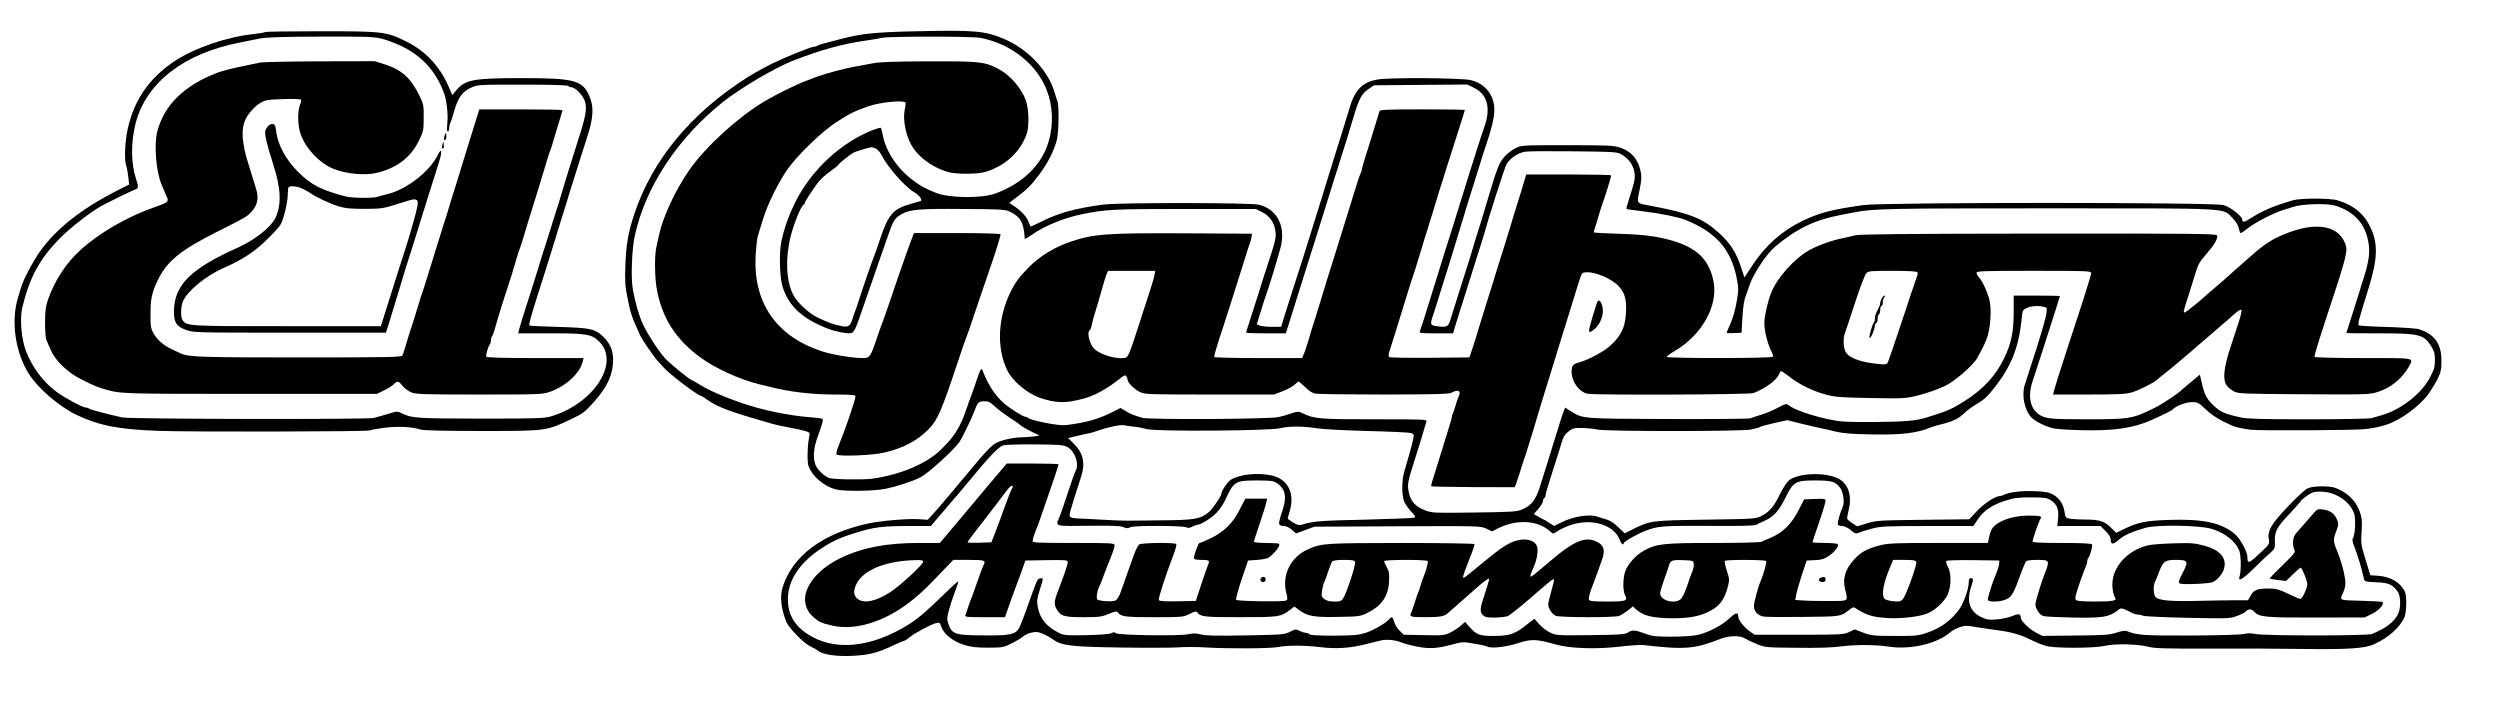 <?xml version="1.0" standalone="no"?>
<!DOCTYPE svg PUBLIC "-//W3C//DTD SVG 20010904//EN"
 "http://www.w3.org/TR/2001/REC-SVG-20010904/DTD/svg10.dtd">
<svg version="1.0" xmlns="http://www.w3.org/2000/svg"
 width="1920pt" height="544pt" viewBox="0 0 1920 544"
 preserveAspectRatio="xMidYMid meet">

<g transform="translate(0,544) scale(0.1,-0.1)"
fill="currentColor" stroke="none">
<path d="M7040 5200 c-321 -7 -424 -18 -580 -59 -19 -5 -64 -17 -100 -26 -36
-9 -73 -20 -82 -26 -10 -5 -23 -9 -30 -9 -21 0 -206 -74 -313 -126 -55 -26
-143 -75 -195 -108 -434 -275 -731 -635 -869 -1051 -47 -144 -62 -230 -68
-390 -5 -129 -2 -165 17 -258 23 -116 31 -138 96 -282 16 -36 111 -173 139
-201 6 -7 22 -25 36 -40 45 -54 269 -224 294 -224 3 0 26 -15 52 -34 79 -55
184 -93 498 -182 28 -8 88 -21 135 -29 47 -9 100 -20 118 -26 30 -10 33 -14
28 -38 -15 -63 -19 -201 -6 -233 31 -78 115 -150 206 -176 56 -16 281 -15 374
2 89 17 212 57 279 90 55 28 245 199 296 267 19 25 92 173 115 234 30 78 33
81 77 83 32 2 45 -4 83 -39 25 -23 77 -62 115 -87 39 -24 75 -50 80 -56 6 -7
41 -28 79 -47 l69 -34 -44 -7 c-24 -3 -72 -7 -105 -7 -34 -1 -93 -11 -130 -22
-83 -26 -88 -31 -314 -303 -91 -109 -187 -223 -215 -253 l-50 -55 -75 5 c-79
5 -288 -13 -380 -33 -350 -75 -583 -248 -659 -489 -23 -72 -13 -164 28 -266
20 -50 134 -166 186 -190 22 -10 47 -24 55 -31 37 -31 141 -47 265 -41 132 7
195 23 317 81 42 20 81 36 85 36 5 0 24 13 43 29 40 32 162 97 201 106 24 6
28 3 38 -28 19 -57 88 -112 173 -139 58 -18 96 -22 188 -22 110 0 118 2 180
33 36 18 74 41 85 51 29 25 88 42 121 34 33 -8 76 -30 119 -60 61 -43 146 -52
515 -57 190 -3 386 -2 437 1 50 4 142 4 205 0 180 -11 498 -9 558 2 75 15 204
15 329 0 122 -15 227 -8 344 21 45 11 100 25 121 30 43 11 115 4 161 -16 17
-7 68 -21 114 -30 97 -20 159 -16 277 16 69 19 86 20 139 10 33 -6 72 -13 87
-15 15 -3 32 -8 38 -11 27 -17 144 -5 236 25 108 34 141 33 294 -10 108 -31
313 -37 491 -16 75 9 156 15 180 12 323 -37 392 -31 599 50 60 23 147 24 181
1 14 -9 55 -29 90 -43 62 -26 71 -27 304 -29 164 -2 275 1 350 11 105 14 264
13 360 -2 167 -26 376 23 475 112 14 12 45 29 71 37 39 14 55 14 125 1 43 -7
117 -18 164 -24 107 -14 178 -34 260 -75 36 -18 88 -39 115 -46 67 -19 368
-18 450 1 77 18 251 14 329 -6 52 -14 124 -16 471 -15 226 1 547 0 715 -3 344
-5 479 4 548 34 113 50 204 131 240 213 6 16 12 64 12 106 -1 66 -4 81 -28
116 -36 52 -107 88 -187 93 l-61 4 -37 122 c-35 114 -36 126 -30 214 5 76 3
103 -13 149 -24 72 -78 133 -150 169 -48 24 -68 28 -138 29 -56 0 -92 -5 -116
-17 -19 -9 -88 -73 -154 -143 -126 -134 -154 -183 -141 -251 5 -29 0 -37 -47
-82 -108 -103 -118 -107 -118 -50 0 41 -56 143 -98 178 -106 87 -244 116 -511
107 -176 -6 -236 -19 -347 -74 l-52 -25 -40 40 c-49 49 -90 62 -197 62 -44 0
-96 3 -116 6 -34 6 -37 10 -42 45 -9 65 -38 112 -87 139 -38 21 -62 25 -149
28 -99 4 -193 -8 -233 -29 -10 -5 -23 -9 -30 -9 -33 1 -125 -60 -177 -117
l-57 -61 -354 -4 c-336 -4 -359 -5 -431 -27 l-76 -23 -36 23 c-20 13 -38 29
-40 34 -3 6 2 33 9 60 27 104 7 189 -57 237 -82 62 -313 62 -396 2 -19 -15
-46 -55 -72 -107 -48 -99 -80 -137 -141 -168 -44 -24 -50 -24 -430 -30 -423
-6 -428 -7 -568 -78 l-54 -27 -50 47 c-31 32 -64 52 -91 60 -23 6 -52 15 -65
20 -59 23 -183 5 -277 -41 l-60 -29 -37 24 c-21 14 -40 25 -42 25 -3 0 -21 9
-40 21 l-36 21 35 41 c19 22 35 49 35 58 0 10 4 21 10 24 6 3 10 14 10 23 0 9
22 85 49 167 27 83 58 182 70 222 17 59 28 77 58 100 33 25 44 28 107 26 39
-1 91 -6 116 -12 65 -15 1098 -15 1176 0 32 7 64 15 69 19 6 5 55 18 110 31
l101 22 109 -27 c61 -15 130 -31 155 -36 25 -4 74 -16 110 -25 46 -12 122 -18
255 -21 252 -5 364 8 480 56 11 5 49 16 84 24 78 19 129 44 172 88 19 18 63
50 99 71 52 31 80 58 138 134 121 156 177 302 198 512 6 67 8 71 39 85 34 17
92 20 134 9 21 -5 23 -10 17 -52 -6 -42 -47 -181 -127 -426 -16 -49 -34 -104
-39 -121 -25 -78 -3 -190 49 -248 27 -30 100 -67 167 -85 22 -6 122 -13 223
-15 245 -6 397 16 536 79 117 53 151 70 165 84 27 26 104 54 148 53 39 0 50
-6 102 -56 38 -37 88 -70 143 -97 86 -41 91 -42 198 -59 62 -9 817 -5 889 5
79 11 98 15 156 33 104 32 252 139 321 232 22 30 55 83 72 117 27 54 31 73 31
143 0 131 -51 202 -173 242 -18 6 -127 13 -244 17 -116 3 -215 9 -219 13 -4 5
0 34 10 65 9 32 21 72 26 88 5 17 23 75 40 130 71 228 75 347 13 473 -50 103
-125 164 -248 203 -54 18 -286 18 -345 1 -149 -44 -230 -78 -320 -135 -54 -35
-70 -38 -70 -12 0 24 -91 95 -143 110 -75 22 -2609 22 -2767 0 -247 -35 -335
-58 -470 -123 -154 -74 -281 -187 -382 -340 l-61 -93 -26 79 c-38 114 -80 180
-165 259 -127 116 -223 155 -536 214 -105 19 -101 13 -78 121 15 75 17 102 8
142 -20 95 -72 154 -159 183 -50 16 -93 18 -406 18 -348 0 -350 0 -398 -24
-26 -13 -65 -43 -85 -67 -38 -43 -54 -82 -123 -314 -36 -122 -70 -233 -79
-260 -5 -14 -23 -72 -40 -130 -17 -58 -35 -116 -40 -130 -5 -14 -34 -106 -65
-205 -31 -99 -62 -198 -69 -220 -14 -45 -30 -51 -103 -40 -50 7 -52 13 -24 94
11 31 35 108 54 171 20 63 57 183 83 265 25 83 52 171 60 197 7 25 37 124 67
220 30 95 69 220 87 278 17 58 45 144 61 191 45 134 61 218 54 274 -12 102
-80 176 -181 200 -74 17 -629 21 -717 4 -117 -21 -174 -81 -216 -229 -5 -19
-25 -84 -44 -145 -19 -60 -51 -164 -72 -230 -50 -165 -178 -573 -236 -760 -18
-55 -51 -158 -74 -230 -23 -71 -54 -169 -69 -217 l-27 -88 -69 0 c-38 0 -80 4
-93 9 l-25 10 30 98 c16 54 34 107 38 118 16 38 99 310 116 379 39 160 -28
289 -168 324 -62 16 -1079 17 -1193 1 -218 -29 -346 -64 -484 -134 -39 -19
-73 -35 -75 -35 -2 0 -9 15 -15 33 -13 38 -58 88 -111 123 l-39 26 47 36 c92
69 122 99 184 183 66 88 111 177 134 263 15 57 19 263 5 298 -5 13 -15 43 -22
68 -49 169 -205 334 -390 412 -145 61 -226 68 -669 58z m492 -51 c233 -46 428
-201 506 -399 48 -121 54 -267 16 -395 -52 -181 -198 -323 -409 -401 -107 -39
-359 -36 -460 6 -84 35 -105 46 -162 87 -125 89 -219 225 -243 355 -6 28 -12
54 -15 56 -2 3 -26 -3 -52 -13 -247 -93 -480 -307 -604 -555 -52 -106 -82
-188 -108 -303 -18 -80 -14 -272 8 -345 46 -151 149 -248 346 -325 54 -22 145
-40 175 -36 31 5 37 19 105 217 30 86 81 234 113 327 33 94 62 177 65 185 47
138 56 153 111 185 64 37 137 43 476 40 267 -1 320 -4 350 -18 89 -42 112 -83
120 -210 0 -5 23 8 52 28 94 68 244 130 383 159 186 38 241 41 795 41 l545 0
46 -23 c58 -28 96 -81 104 -147 7 -50 1 -75 -65 -275 -10 -30 -42 -129 -70
-220 -29 -91 -61 -191 -71 -222 -11 -32 -19 -60 -19 -63 0 -3 69 -5 153 -5
l152 0 39 123 c21 67 63 201 93 297 108 341 139 440 218 695 26 83 64 204 85
270 22 66 58 183 80 260 48 161 67 196 123 233 l40 27 358 3 358 3 54 -27 c98
-48 127 -152 80 -289 -25 -70 -83 -252 -143 -445 -71 -231 -140 -451 -175
-560 -18 -58 -59 -188 -90 -290 -58 -187 -78 -251 -90 -282 -7 -17 3 -18 123
-18 l131 0 36 118 c20 64 40 128 45 142 5 14 25 79 46 145 20 66 50 161 66
210 16 50 33 104 38 120 42 154 164 534 180 564 27 46 89 88 144 96 22 4 190
5 371 3 289 -3 334 -5 361 -20 84 -46 123 -127 104 -215 -6 -25 -22 -81 -37
-125 -14 -43 -24 -80 -22 -83 2 -2 63 -10 136 -19 119 -14 267 -44 318 -65
234 -95 347 -224 392 -443 16 -83 16 -92 0 -187 -9 -55 -30 -129 -47 -166 -16
-37 -30 -69 -30 -71 0 -3 26 -4 58 -2 l57 3 6 105 c6 104 13 146 29 185 5 11
14 38 21 60 27 91 132 252 201 310 166 139 302 205 503 244 28 5 75 14 105 20
147 29 262 31 1490 31 1429 0 1340 5 1416 -75 26 -27 44 -56 48 -79 4 -20 11
-36 15 -36 5 0 31 18 58 40 55 43 203 119 273 139 25 7 56 17 70 22 74 24 263
29 327 9 145 -47 225 -135 252 -279 14 -73 5 -146 -33 -266 -13 -38 -28 -88
-34 -110 -7 -22 -32 -103 -57 -180 -25 -77 -45 -141 -45 -142 0 -2 114 -3 253
-3 308 0 341 -8 398 -98 23 -37 29 -57 29 -104 0 -32 -4 -66 -9 -76 -4 -9 -16
-33 -25 -53 -61 -126 -224 -255 -376 -298 -25 -7 -59 -17 -76 -22 -17 -5 -232
-9 -485 -9 -356 0 -468 3 -519 14 -127 28 -157 41 -213 95 -49 46 -67 80 -86
165 l-16 69 -65 -54 c-36 -30 -67 -56 -70 -59 -22 -26 -151 -112 -216 -144
-168 -83 -189 -86 -522 -86 -289 0 -321 4 -373 45 -60 48 -75 140 -40 244 10
31 45 137 77 236 31 99 74 233 96 299 21 65 38 120 38 122 0 2 -80 4 -177 4
l-178 0 0 -127 c0 -150 -19 -240 -71 -350 -68 -140 -161 -241 -309 -335 -97
-61 -136 -78 -295 -126 -79 -24 -167 -31 -400 -33 -214 -1 -258 2 -343 20
-136 29 -271 76 -310 109 -16 14 -24 12 -85 -20 -37 -20 -94 -44 -127 -53 -33
-10 -69 -22 -80 -27 -11 -5 -281 -7 -635 -6 -674 3 -653 1 -752 64 l-38 24
-11 -27 c-5 -15 -19 -54 -29 -88 -10 -33 -42 -134 -70 -225 -28 -91 -65 -208
-81 -260 -34 -109 -66 -151 -138 -182 -42 -18 -75 -20 -367 -24 -307 -4 -324
-4 -377 16 -75 28 -113 69 -127 137 -14 63 -9 86 50 268 23 72 50 159 60 195
10 36 22 73 25 83 7 16 -16 17 -398 17 -423 0 -463 3 -552 46 -34 16 -39 16
-88 -1 -29 -10 -72 -22 -97 -28 -67 -16 -994 -21 -1045 -6 -68 19 -99 32 -135
55 l-35 21 -65 -33 c-108 -54 -197 -79 -355 -99 -52 -7 -266 35 -290 56 -5 5
-15 9 -22 9 -17 0 -117 63 -163 103 -66 57 -122 143 -161 244 -13 34 -16 29
-54 -82 -14 -44 -30 -89 -35 -100 -5 -11 -21 -56 -36 -100 -49 -146 -94 -218
-199 -319 -113 -109 -308 -191 -525 -222 -70 -10 -304 -6 -333 5 -38 15 -89
63 -103 98 -23 55 -17 131 17 224 17 46 34 96 36 110 5 26 5 26 -79 33 -180
14 -381 55 -545 112 -132 45 -251 97 -321 141 -29 18 -55 33 -58 33 -13 0
-172 130 -208 170 -49 54 -137 190 -169 260 -30 66 -60 170 -77 267 -16 89 -8
307 15 413 82 375 328 748 676 1026 135 108 406 267 544 320 218 84 379 128
565 154 41 6 91 14 110 19 51 13 698 13 762 0z m-808 -849 c14 -5 35 -28 47
-52 47 -93 177 -241 248 -283 43 -25 70 -63 50 -69 -8 -2 -46 -14 -84 -25
-128 -37 -165 -82 -229 -276 -20 -60 -41 -119 -46 -130 -10 -23 -93 -263 -117
-340 -8 -27 -19 -59 -24 -70 -4 -11 -15 -40 -22 -65 -20 -60 -34 -67 -99 -51
-60 14 -68 17 -158 57 -74 33 -166 117 -199 182 -54 106 -61 280 -18 450 25
98 80 233 99 240 4 2 8 7 8 12 0 10 58 99 102 158 18 24 59 61 90 83 31 21 61
45 65 52 10 16 91 80 120 96 19 9 114 38 135 40 4 1 18 -3 32 -9z m1968 -2135
c26 -3 49 -6 50 -6 2 0 32 -7 68 -15 86 -19 934 -13 1020 7 71 17 174 17 280
0 47 -7 222 -17 390 -21 168 -4 317 -11 333 -15 25 -7 27 -10 21 -44 -3 -20
-17 -74 -31 -121 -14 -47 -31 -107 -39 -135 -20 -67 -19 -180 0 -227 9 -20 33
-55 54 -77 31 -32 35 -42 23 -47 -9 -3 -180 -10 -381 -15 -341 -7 -396 -12
-476 -37 -27 -8 -38 -6 -73 15 -22 13 -41 27 -41 31 0 4 7 29 15 56 41 136
-13 245 -136 274 -106 24 -247 10 -316 -32 -25 -16 -73 -86 -73 -109 0 -17
-69 -117 -95 -139 -65 -54 -108 -62 -359 -64 -127 -1 -247 -3 -266 -3 -19 -1
-109 3 -200 8 -91 5 -178 10 -195 10 -16 1 -36 5 -44 10 -14 9 -13 16 85 320
30 95 11 175 -57 241 l-46 46 78 18 c43 10 82 19 86 19 4 0 33 9 63 19 72 26
170 47 195 43 11 -2 41 -7 67 -10z m-492 -160 c58 -34 90 -131 60 -183 -6 -9
-32 -84 -59 -167 -27 -82 -56 -167 -65 -187 -31 -73 -43 -69 222 -66 181 2
245 0 269 -10 25 -11 36 -11 54 -1 27 14 402 13 430 -1 12 -7 26 -5 46 5 15 8
33 15 40 15 26 0 110 53 148 94 22 23 50 65 63 92 69 149 77 154 247 154 101
0 125 -3 149 -19 71 -47 82 -110 40 -228 -14 -40 -23 -80 -20 -88 3 -9 18 -15
36 -15 19 0 41 -11 62 -29 l32 -28 70 26 71 26 639 3 c630 3 639 2 681 -18
l44 -21 39 20 c149 76 311 67 409 -21 22 -20 22 -20 53 2 17 12 62 33 98 46
165 58 342 4 384 -118 9 -25 28 -39 28 -20 0 12 99 69 166 95 93 37 133 40
496 38 208 -2 343 1 355 8 10 5 40 20 67 32 68 31 108 75 158 176 61 124 77
133 228 133 128 0 155 -8 191 -55 26 -31 37 -115 21 -148 -20 -42 -43 -127
-37 -137 3 -5 18 -10 33 -10 16 0 44 -13 65 -31 34 -28 41 -30 64 -20 13 6 58
20 99 31 67 18 106 20 427 20 l353 0 34 52 c44 66 109 110 210 142 67 22 98
26 197 26 99 0 123 -3 150 -20 49 -29 67 -72 59 -142 l-6 -58 166 0 166 0 39
-39 c25 -25 39 -48 39 -64 0 -39 17 -42 56 -8 46 41 104 67 214 98 85 24 412
19 502 -8 83 -24 153 -71 193 -127 26 -38 30 -54 34 -123 1 -43 -2 -92 -7
-109 -19 -53 15 -36 112 59 50 49 106 102 125 118 32 28 34 34 32 84 -3 76 15
111 114 214 46 50 85 93 85 97 0 4 21 22 47 40 42 28 56 33 108 32 111 0 224
-76 255 -169 14 -42 7 -170 -10 -190 -7 -8 -2 -31 14 -71 22 -55 58 -174 70
-235 6 -26 8 -27 96 -31 96 -4 123 -16 163 -70 26 -34 27 -131 3 -176 -32 -62
-94 -108 -199 -151 -37 -15 -826 -15 -896 0 -34 7 -61 7 -88 0 -23 -6 -188
-11 -408 -12 -368 -1 -413 2 -496 36 -9 3 -43 -3 -75 -14 -51 -17 -92 -20
-314 -22 l-255 -3 -51 27 c-49 25 -114 89 -114 112 -1 32 -17 35 -64 14 -27
-11 -79 -23 -119 -26 -61 -5 -79 -2 -120 17 -89 42 -116 122 -79 232 20 59 19
68 -5 68 -8 0 -13 -12 -13 -33 0 -48 -37 -154 -70 -202 -62 -89 -146 -150
-257 -187 -61 -21 -86 -23 -243 -22 -161 0 -180 2 -240 25 l-66 25 -44 -21
c-43 -19 -64 -20 -385 -20 l-340 0 -38 27 c-40 27 -87 87 -87 110 -1 39 -18
36 -69 -12 -58 -54 -157 -106 -241 -126 -32 -8 -115 -13 -198 -14 -121 0 -151
3 -200 21 -84 31 -106 33 -138 12 -25 -16 -55 -18 -290 -21 -251 -3 -263 -2
-308 19 -26 12 -63 41 -84 64 l-38 43 -50 -39 c-95 -77 -136 -92 -254 -93
-118 -1 -139 7 -197 72 l-31 36 -35 -31 c-19 -16 -55 -40 -80 -52 -43 -21 -58
-22 -201 -19 l-155 3 -31 30 c-17 16 -36 46 -42 67 -12 42 -19 46 -39 22 -24
-29 -118 -83 -179 -104 -52 -17 -88 -21 -241 -22 -122 0 -184 3 -192 11 -6 6
-19 11 -29 11 -11 0 -32 7 -48 15 -28 14 -33 14 -72 -7 -41 -21 -57 -23 -338
-28 -224 -4 -307 -3 -345 7 -38 10 -62 10 -100 2 -70 -15 -540 -8 -556 8 -9 9
-17 9 -33 0 -13 -7 -85 -13 -189 -15 -144 -3 -173 -2 -205 13 -103 49 -154
109 -172 204 -8 44 -6 62 15 129 30 94 30 94 4 90 -22 -3 -23 -4 -105 -237
-24 -68 -51 -135 -59 -148 -31 -47 -71 -55 -273 -53 -231 1 -246 8 -276 115
-6 22 16 107 58 220 14 38 26 74 26 79 0 6 -53 -42 -117 -105 -128 -125 -194
-181 -263 -224 -291 -183 -579 -209 -782 -72 -107 72 -153 164 -146 287 7 130
92 256 241 358 91 62 156 92 282 131 140 43 205 51 402 51 l172 0 92 108 c50
59 103 121 118 137 14 17 57 68 96 115 134 164 216 250 248 259 18 6 129 9
247 8 196 -2 218 -4 250 -22z"/>
<path d="M6710 4955 c-36 -7 -96 -18 -135 -25 -99 -17 -255 -60 -330 -90 -11
-5 -40 -16 -65 -25 -69 -26 -227 -104 -310 -154 -202 -121 -446 -343 -572
-521 -107 -151 -206 -363 -237 -505 -6 -27 -15 -71 -21 -97 -14 -65 -12 -229
4 -318 40 -219 144 -384 329 -521 114 -85 308 -174 457 -210 19 -4 62 -15 95
-23 134 -35 316 -56 481 -56 129 0 164 -3 164 -13 0 -28 -81 -264 -135 -394
-9 -23 -14 -47 -10 -53 11 -18 279 -7 366 14 148 35 253 91 340 179 70 71 99
138 230 532 27 83 54 159 59 170 5 11 32 88 59 170 28 83 86 255 131 384 44
128 77 237 74 242 -3 5 -152 9 -335 9 l-329 0 -9 -22 c-5 -13 -13 -32 -17 -43
-3 -11 -20 -56 -36 -100 -16 -44 -46 -132 -68 -195 -58 -173 -110 -323 -120
-345 -4 -11 -23 -63 -40 -115 -46 -134 -50 -140 -108 -140 -79 1 -233 26 -313
53 -348 115 -525 372 -506 735 4 63 11 128 16 145 5 18 24 78 41 134 36 118
119 285 191 387 78 109 260 284 368 355 103 67 146 89 251 125 90 31 271 49
284 28 2 -4 0 -30 -6 -57 -14 -66 4 -172 42 -251 49 -100 159 -186 290 -225
59 -18 222 -18 285 0 154 45 273 154 321 296 19 57 15 194 -8 255 -37 99 -125
198 -218 245 -100 51 -144 55 -528 54 -246 -1 -377 -5 -422 -14z"/>
<path d="M10595 4588 c-2 -7 -18 -60 -36 -118 -17 -58 -47 -152 -65 -210 -19
-58 -34 -111 -34 -118 0 -7 -4 -20 -9 -30 -6 -9 -31 -84 -56 -167 -26 -82 -64
-206 -85 -275 -101 -321 -151 -483 -180 -580 -17 -58 -38 -123 -45 -145 -8
-22 -24 -74 -35 -115 -12 -41 -28 -90 -36 -107 l-14 -33 -334 0 c-184 0 -337
4 -340 8 -3 5 13 62 34 128 22 65 44 133 49 149 5 17 32 100 59 185 27 85 66
209 87 275 20 66 40 129 45 140 5 11 10 31 12 45 l3 25 -510 3 c-611 3 -705
-4 -888 -66 -115 -39 -232 -110 -312 -191 -81 -82 -108 -119 -147 -199 -95
-199 -104 -421 -25 -591 38 -83 154 -182 252 -216 126 -43 203 -44 345 -4 85
24 175 75 273 153 32 25 40 28 47 16 6 -8 10 -20 10 -27 0 -21 52 -73 93 -93
39 -19 64 -20 536 -20 l496 0 65 25 c36 14 77 36 92 50 15 14 29 25 32 25 3 0
25 -20 49 -43 26 -26 56 -46 76 -50 19 -4 257 -7 530 -7 411 1 500 3 521 15
50 28 74 12 51 -33 -5 -9 -14 -37 -21 -62 -7 -25 -16 -53 -21 -62 -5 -10 -9
-23 -9 -30 0 -7 -13 -53 -29 -103 -15 -49 -38 -124 -51 -165 -21 -69 -45 -146
-71 -228 -6 -19 -9 -35 -7 -37 2 -2 147 -5 323 -6 l318 -1 13 33 c6 19 22 66
34 104 11 39 25 79 29 90 5 11 14 40 21 65 7 25 16 54 20 65 7 19 17 51 85
280 15 50 33 108 40 130 7 22 29 92 48 155 44 145 116 377 127 410 4 14 22 72
40 130 60 194 55 185 85 188 70 9 205 -48 260 -110 45 -49 59 -104 52 -208 -7
-105 -37 -169 -116 -241 -53 -50 -171 -113 -251 -135 -40 -11 -50 -24 -50 -69
0 -76 58 -156 122 -169 58 -12 1245 -7 1275 5 99 40 184 104 198 150 4 11 10
19 14 19 4 0 34 -20 66 -45 75 -59 180 -110 280 -136 69 -19 116 -22 342 -26
242 -5 268 -3 347 16 84 21 155 45 224 77 72 34 214 156 247 214 44 80 60 112
77 160 25 74 34 212 18 281 -14 62 -54 149 -81 178 -11 11 -19 27 -19 36 0 13
50 15 440 15 405 0 440 -1 440 -17 0 -17 -47 -168 -191 -604 -48 -147 -90
-281 -94 -298 l-7 -31 274 0 c221 0 285 3 329 16 52 15 167 72 195 97 7 7 19
17 26 22 59 46 130 104 229 190 64 55 158 136 209 180 51 44 112 96 134 117
23 20 45 33 49 29 5 -5 -3 -44 -17 -87 -14 -43 -44 -135 -67 -204 -50 -153
-59 -241 -31 -286 11 -17 37 -39 58 -50 37 -18 69 -19 539 -22 484 -3 502 -2
567 18 98 31 185 101 236 191 41 74 64 69 -347 69 -211 0 -372 4 -375 9 -4 5
32 123 78 263 173 523 180 549 156 610 -60 151 -258 169 -517 47 -71 -34 -129
-76 -233 -169 -40 -36 -82 -73 -94 -83 -12 -10 -37 -33 -56 -50 -19 -18 -64
-57 -100 -87 -36 -30 -67 -57 -70 -60 -26 -27 -153 -130 -161 -130 -13 0 -13
3 30 135 21 66 47 149 57 183 15 50 32 79 78 130 63 73 92 122 83 144 -4 13
-195 15 -1369 14 -1009 -1 -1375 -5 -1408 -13 -25 -7 -72 -17 -105 -24 -76
-15 -185 -54 -251 -91 -114 -64 -247 -213 -292 -328 -26 -65 -52 -180 -52
-232 0 -65 28 -170 61 -231 5 -10 7 -22 4 -27 -8 -13 -815 -13 -815 -1 0 5 30
27 68 49 205 123 328 346 292 529 -33 169 -127 261 -325 317 -119 33 -216 45
-419 51 -93 3 -171 7 -174 10 -3 2 0 17 6 32 6 15 18 55 27 88 10 33 20 67 23
75 28 74 78 237 75 243 -2 4 -150 7 -328 7 l-324 0 -21 -72 c-12 -40 -30 -100
-41 -133 -11 -33 -23 -73 -28 -90 -5 -16 -21 -70 -36 -120 -15 -49 -35 -115
-45 -145 -10 -30 -34 -109 -55 -175 -20 -66 -51 -167 -70 -225 -18 -58 -47
-152 -65 -210 -17 -58 -41 -134 -53 -170 l-22 -65 -304 -3 c-168 -1 -308 1
-313 6 -5 5 -4 21 1 38 5 16 26 83 47 149 20 66 52 170 71 230 19 61 39 126
45 145 6 19 14 44 18 55 5 11 22 67 40 125 17 58 40 132 50 165 35 109 87 279
105 340 9 33 21 69 25 80 4 11 22 67 39 125 18 58 57 180 87 272 30 92 54 170
54 173 0 3 -146 5 -325 5 -252 0 -327 -3 -330 -12z m-1729 -1262 c-6 -33 -25
-92 -138 -438 -47 -147 -65 -189 -80 -194 -58 -18 -187 16 -242 65 -36 31 -62
130 -37 145 5 3 11 18 14 33 6 32 16 68 47 168 12 39 29 99 39 135 10 36 23
77 29 93 l12 27 181 0 181 0 -6 -34z m5860 23 c3 -6 2 -21 -4 -32 -5 -12 -56
-164 -113 -337 -57 -173 -108 -321 -113 -329 -7 -9 -25 -12 -66 -7 -130 13
-218 42 -250 84 -22 27 -28 112 -11 154 5 13 40 116 77 231 37 114 76 216 86
227 17 19 32 20 203 20 122 0 186 -4 191 -11z"/>
<path d="M14452 3150 c-6 -11 -12 -27 -12 -35 0 -15 -4 -25 -28 -72 -7 -13
-12 -33 -12 -46 0 -13 -3 -27 -7 -31 -13 -13 -41 -110 -35 -120 7 -13 40 61
41 92 1 12 6 22 11 22 6 0 10 13 10 29 0 17 5 33 10 36 6 3 10 19 10 36 0 16
5 29 10 29 6 0 10 13 10 28 0 15 5 33 12 40 7 7 8 12 2 12 -5 0 -15 -9 -22
-20z"/>
<path d="M12264 3113 c-3 -10 -10 -29 -14 -43 -4 -14 -15 -47 -23 -75 -33
-114 -32 -122 17 -84 37 29 66 90 66 139 0 64 -32 107 -46 63z"/>
<path d="M7598 1722 c-73 -87 -189 -225 -256 -305 l-124 -147 -161 0 c-251 0
-436 -36 -602 -116 -135 -65 -231 -160 -264 -261 -21 -65 -2 -139 47 -184 51
-47 67 -54 156 -74 191 -43 436 42 646 224 64 55 77 68 212 209 l69 72 119 0
c127 0 135 -3 110 -48 -5 -9 -25 -64 -45 -122 -20 -58 -40 -114 -45 -125 -5
-11 -16 -40 -24 -65 -8 -25 -17 -53 -21 -62 -7 -17 4 -18 148 -18 l155 0 10
28 c5 15 18 50 27 77 9 28 22 61 27 75 6 14 29 77 52 140 l41 115 163 3 c153
2 162 1 162 -16 0 -18 -28 -101 -79 -232 -24 -62 -26 -92 -9 -123 31 -59 57
-67 210 -67 118 0 140 3 193 25 49 20 62 23 70 12 24 -33 54 -37 278 -37 219
0 225 1 273 25 40 20 51 22 59 12 25 -34 53 -37 330 -37 297 0 312 2 382 56
l34 26 33 -25 c64 -49 117 -59 302 -55 162 3 171 4 226 31 110 55 160 128 166
242 3 58 0 78 -17 108 -12 21 -21 42 -21 47 0 13 327 13 335 1 5 -9 -13 -76
-34 -126 -5 -11 -15 -40 -22 -65 -7 -25 -15 -49 -19 -55 -3 -5 -14 -37 -24
-70 -10 -33 -22 -68 -27 -77 -18 -35 -10 -38 105 -38 114 0 150 6 177 32 8 7
50 45 94 83 44 39 96 85 117 103 47 43 101 83 105 78 2 -2 -12 -51 -31 -109
-42 -121 -44 -147 -15 -173 16 -15 35 -18 92 -17 40 1 83 6 97 11 14 6 92 68
174 139 170 147 173 149 180 142 3 -2 -6 -42 -20 -89 -13 -46 -24 -93 -24
-103 0 -28 30 -74 57 -86 31 -14 452 -15 489 -1 15 6 44 25 66 42 l39 31 22
-21 c51 -46 107 -63 227 -69 140 -6 241 7 317 42 96 43 136 94 164 203 12 48
11 58 -9 119 -12 36 -19 70 -16 75 7 11 311 10 319 -1 5 -9 -22 -104 -44 -156
-20 -45 -51 -163 -51 -191 0 -38 30 -71 72 -79 18 -4 157 -5 308 -3 292 3 286
2 354 56 25 20 31 21 50 9 78 -51 124 -65 231 -73 107 -8 257 9 318 35 55 24
111 73 145 126 36 57 43 172 13 230 -12 21 -17 43 -13 47 5 5 98 7 208 6 l199
-3 -2 -26 c-1 -14 -10 -45 -21 -70 -31 -72 -69 -193 -65 -207 6 -17 92 -16
135 3 48 19 61 41 124 215 15 41 32 78 38 82 6 4 44 8 84 8 95 0 96 -4 52
-115 -16 -41 -39 -112 -56 -172 -16 -60 -16 -64 3 -100 13 -25 29 -40 49 -45
16 -4 119 -9 229 -11 219 -4 271 4 332 50 37 28 27 30 125 -18 10 -5 27 -9 39
-9 11 0 28 -4 37 -9 9 -5 163 -12 342 -16 316 -6 327 -6 382 15 31 11 62 27
68 35 17 21 44 19 65 -5 36 -39 82 -44 473 -43 l373 1 57 28 c54 27 95 74 80
90 -4 4 -78 8 -165 10 -166 4 -164 3 -144 49 29 64 30 85 11 173 -11 48 -33
120 -51 161 -32 76 -32 86 -3 161 15 41 15 48 1 82 -19 44 -52 68 -107 75 -34
5 -44 2 -63 -19 -20 -22 -96 -109 -146 -167 -23 -27 -28 -89 -10 -123 10 -18
0 -31 -91 -119 -57 -55 -101 -101 -99 -103 2 -2 31 -7 65 -11 l61 -7 52 51
c29 28 56 51 60 51 11 0 51 -101 51 -128 0 -29 -39 -112 -53 -112 -6 0 -38 13
-71 29 -99 47 -114 51 -181 51 -79 0 -108 -12 -131 -56 l-19 -34 -100 0 c-55
0 -189 -3 -297 -5 -208 -5 -295 4 -315 32 -15 20 -17 86 -4 111 5 9 19 44 32
77 30 83 46 95 129 95 95 0 100 -10 53 -99 -31 -61 -35 -74 -23 -82 17 -11
218 -3 253 10 33 13 76 63 87 100 24 85 -28 147 -152 180 -73 20 -101 22 -233
18 -83 -2 -171 -9 -197 -15 -169 -40 -289 -182 -274 -326 3 -32 11 -65 18 -73
21 -26 -11 -33 -153 -33 -99 0 -139 4 -147 13 -8 9 0 44 29 127 22 63 44 123
49 132 6 10 10 26 10 36 0 10 4 22 8 27 15 17 35 92 28 104 -5 7 -78 11 -232
11 -154 0 -224 3 -224 11 0 16 51 162 61 175 15 19 -2 24 -90 24 -102 0 -202
-28 -254 -71 -28 -23 -38 -42 -48 -84 l-12 -55 -377 0 c-334 0 -386 -2 -451
-18 -101 -26 -148 -52 -202 -112 -64 -72 -86 -140 -68 -218 24 -106 35 -97
-119 -98 -74 0 -164 1 -199 4 l-63 4 6 36 c3 21 23 89 43 152 l38 115 64 3
c51 2 72 9 106 32 46 31 79 75 70 90 -3 6 -49 10 -101 10 -52 0 -94 3 -94 6 0
3 23 71 50 151 28 80 50 154 50 165 0 17 -7 19 -82 16 l-82 -3 -36 -70 c-60
-121 -127 -187 -230 -229 -25 -10 -53 -22 -62 -27 -10 -5 -175 -9 -367 -9
-382 0 -439 -6 -534 -58 -66 -36 -131 -110 -148 -169 -16 -55 -15 -142 1 -173
24 -45 10 -50 -135 -50 -113 0 -137 3 -142 15 -5 14 10 66 37 130 12 29 56
154 70 196 20 67 -2 106 -73 129 -77 24 -163 -16 -325 -154 -144 -122 -153
-129 -158 -123 -3 3 6 31 21 63 32 70 43 146 25 178 -19 36 -79 52 -142 37
-66 -15 -124 -52 -268 -171 -153 -126 -148 -122 -153 -113 -3 5 17 62 43 127
27 65 47 123 44 127 -3 5 -256 9 -562 9 -590 -1 -611 -2 -717 -49 -136 -60
-204 -203 -164 -345 8 -31 8 -41 -3 -48 -16 -11 -373 -6 -384 5 -5 5 14 74 41
155 l50 147 71 5 c39 3 80 11 90 19 50 39 90 92 77 105 -3 3 -48 6 -100 6 -54
0 -93 4 -93 10 0 5 20 67 44 137 24 71 47 143 50 161 l8 32 -84 0 -84 0 -44
-85 c-52 -104 -119 -169 -224 -220 -40 -19 -78 -35 -83 -35 -10 0 -43 -90 -43
-116 0 -10 15 -14 53 -14 62 0 69 -4 57 -33 -15 -38 -22 -59 -60 -172 l-36
-110 -139 -3 c-94 -2 -141 1 -145 9 -7 10 51 188 114 353 14 37 23 72 20 77
-9 14 -267 11 -286 -3 -8 -7 -27 -44 -41 -83 -13 -38 -39 -110 -57 -160 -17
-49 -39 -109 -47 -133 -9 -24 -25 -48 -36 -54 -20 -11 -117 -6 -138 7 -11 7
-5 63 11 94 10 21 25 58 40 101 7 19 19 49 25 65 41 99 55 140 55 156 0 18
-14 19 -315 19 -271 0 -315 2 -315 15 0 14 20 73 41 120 4 11 31 88 59 170 28
83 62 182 76 222 13 39 24 74 24 77 0 3 -90 6 -199 6 l-199 0 -134 -158z m174
-34 c-5 -7 -31 -71 -57 -143 -25 -71 -58 -161 -74 -200 l-27 -70 -92 -3 c-51
-1 -92 0 -92 3 0 4 57 80 128 170 70 90 145 189 167 219 23 31 44 50 49 45 5
-5 5 -13 -2 -21z m-682 -562 c0 -21 -176 -184 -252 -233 -111 -72 -203 -91
-252 -52 -32 25 -34 64 -7 117 54 106 226 175 449 180 47 2 62 -1 62 -12z
m3317 -2 c7 -19 -62 -229 -89 -275 -16 -26 -23 -29 -70 -29 -36 0 -61 6 -77
19 -21 16 -23 24 -18 64 4 26 11 55 16 64 6 10 20 47 31 83 12 36 26 71 32 78
7 8 38 12 90 12 64 0 80 -3 85 -16z m2601 -16 c2 -15 -4 -42 -12 -60 -8 -18
-26 -67 -39 -108 -14 -41 -34 -85 -45 -97 -42 -47 -162 -17 -162 40 0 12 14
60 31 107 17 47 34 94 36 105 12 41 23 46 107 43 80 -3 81 -3 84 -30z m1709
16 c7 -19 -75 -249 -101 -282 -17 -21 -25 -24 -72 -20 -29 3 -60 10 -68 17
-30 25 -14 121 44 255 l19 46 86 0 c68 0 87 -3 92 -16z"/>
<path d="M9687 1003 c-14 -13 -6 -33 13 -33 13 0 20 7 20 20 0 19 -20 27 -33
13z"/>
<path d="M13983 1003 c-23 -9 -14 -33 12 -33 18 0 25 5 25 20 0 19 -12 24 -37
13z"/>
<path d="M2037 5194 c-4 -4 -42 -10 -84 -15 -209 -21 -462 -108 -616 -211
-194 -131 -308 -298 -357 -522 -21 -94 -26 -238 -11 -278 5 -13 12 -50 16 -84
l7 -61 -93 -47 c-275 -140 -467 -292 -592 -467 -55 -78 -129 -218 -146 -279
-7 -25 -17 -56 -21 -70 -58 -183 -24 -426 84 -595 71 -110 230 -247 361 -310
176 -84 324 -113 635 -124 232 -9 1604 -6 1619 3 5 4 54 13 109 20 102 14 218
9 286 -14 17 -6 209 -10 465 -10 499 0 496 0 683 89 96 45 109 55 182 137 97
110 138 196 144 299 5 81 -16 139 -70 194 -64 65 -99 73 -345 80 -122 3 -224
8 -227 11 -6 7 11 69 70 255 63 197 98 308 124 395 12 41 30 100 40 130 10 30
32 102 50 160 17 58 35 116 40 130 5 14 30 93 55 175 26 83 54 170 62 195 51
153 56 240 19 323 -53 121 -115 137 -521 137 -370 0 -434 -12 -502 -95 l-29
-35 -34 77 c-67 149 -178 265 -323 336 -151 74 -176 77 -663 77 -226 0 -414
-3 -417 -6z m891 -50 c37 -9 103 -34 147 -54 164 -77 273 -196 335 -365 20
-53 32 -161 26 -226 -5 -46 -4 -69 3 -69 6 0 11 11 11 25 0 14 4 33 9 43 5 9
19 51 30 92 29 101 63 147 129 177 52 23 58 23 397 23 218 0 346 -4 350 -10 3
-5 14 -10 23 -10 23 -1 66 -38 91 -80 33 -55 28 -116 -25 -281 -68 -215 -135
-430 -144 -464 -4 -16 -14 -50 -22 -75 -9 -25 -30 -92 -48 -150 -18 -58 -44
-143 -60 -190 -15 -47 -37 -116 -48 -155 -28 -90 -88 -281 -117 -370 -12 -38
-25 -82 -29 -97 l-6 -28 248 0 c279 0 316 -6 375 -65 160 -160 -42 -474 -369
-572 -53 -16 -107 -18 -544 -18 -492 1 -526 3 -602 40 -37 18 -39 18 -105 -3
-38 -11 -88 -26 -113 -32 -51 -12 -1870 -9 -1930 4 -95 20 -246 60 -255 67 -5
5 -17 9 -26 9 -23 0 -162 74 -224 120 -104 77 -187 188 -236 315 -35 91 -48
248 -28 332 56 234 135 379 294 538 78 79 236 201 315 244 67 36 238 119 258
126 26 8 27 19 8 77 -41 121 -42 285 -4 433 81 311 372 536 803 619 44 9 112
22 150 30 51 10 177 14 468 15 337 1 408 -1 465 -15z"/>
<path d="M1995 4959 c-22 -5 -65 -14 -95 -20 -102 -20 -188 -41 -235 -59 -250
-97 -401 -244 -456 -445 -28 -102 -11 -315 33 -415 6 -14 15 -36 21 -50 5 -14
13 -33 18 -42 18 -35 8 -44 -88 -77 -204 -69 -431 -199 -575 -331 -111 -101
-196 -231 -249 -380 -18 -52 -23 -87 -23 -176 0 -62 4 -122 10 -135 6 -13 22
-49 35 -79 37 -85 134 -176 244 -229 94 -46 107 -52 165 -69 126 -37 120 -37
1120 -37 l975 0 55 27 c31 15 64 36 74 47 26 28 38 26 65 -10 13 -17 42 -39
64 -50 39 -17 73 -19 526 -19 470 0 487 1 545 21 122 43 230 142 251 232 l7
27 -370 0 c-238 0 -373 4 -377 10 -6 10 13 78 27 95 4 5 8 18 8 30 0 12 4 25
8 31 5 5 14 29 21 54 15 57 81 269 91 295 8 20 64 202 82 265 5 19 13 44 18
55 5 11 19 54 31 95 12 41 28 95 36 120 19 57 130 418 149 485 8 28 19 59 24
70 4 11 11 29 13 40 3 11 21 73 41 137 20 64 36 119 36 122 0 3 -144 6 -320 6
l-319 0 -41 -132 c-23 -73 -57 -185 -77 -248 -19 -63 -44 -144 -55 -180 -41
-128 -56 -176 -68 -220 -7 -25 -16 -54 -20 -65 -5 -11 -20 -60 -35 -110 -15
-49 -31 -101 -36 -115 -4 -14 -29 -92 -54 -175 -25 -82 -50 -159 -54 -170 -5
-11 -13 -36 -18 -55 -17 -57 -65 -213 -74 -235 -4 -11 -17 -54 -29 -95 -12
-41 -25 -82 -29 -90 -7 -13 -105 -15 -792 -15 -772 0 -857 3 -916 33 -10 5
-39 19 -64 30 -61 27 -115 75 -142 126 -19 35 -22 57 -21 147 0 111 10 158 51
247 71 153 174 238 458 381 214 107 233 118 263 151 50 53 62 108 38 182 -7
24 -26 84 -41 133 -15 50 -31 101 -35 115 -5 14 -14 58 -20 97 -20 122 3 198
80 273 34 33 62 51 94 59 46 11 258 16 268 5 4 -3 0 -21 -8 -39 -19 -46 -18
-149 2 -216 27 -90 110 -193 204 -250 96 -59 275 -84 390 -55 151 38 253 117
316 243 36 74 38 82 38 178 1 92 -1 105 -30 165 -66 138 -138 204 -267 245
l-78 25 -422 -1 c-232 -1 -440 -5 -462 -10z"/>
<path d="M2059 4472 c-8 -10 -18 -25 -21 -34 -9 -21 13 -114 62 -266 58 -179
63 -305 15 -406 -33 -70 -160 -170 -285 -226 -365 -163 -490 -287 -494 -487
-1 -90 17 -119 95 -148 52 -19 79 -20 794 -20 l739 0 24 75 c13 41 43 140 67
220 42 141 88 289 105 340 9 28 28 87 123 395 36 116 75 239 87 275 28 87 23
122 -8 59 -62 -127 -241 -265 -387 -300 -28 -6 -60 -15 -73 -20 -32 -12 -196
-11 -246 2 -189 49 -264 87 -367 189 -91 90 -155 207 -167 305 -6 49 -11 61
-27 63 -11 1 -27 -6 -36 -16z m259 -479 c21 -9 51 -26 67 -37 44 -31 151 -81
220 -102 46 -14 92 -18 195 -18 119 0 145 4 220 27 147 47 158 50 176 43 13
-5 15 -14 10 -48 -7 -44 -61 -233 -105 -368 -16 -47 -44 -137 -64 -200 -20
-63 -53 -169 -74 -235 l-38 -120 -720 0 c-759 0 -767 0 -802 45 -17 21 -16
103 2 145 32 79 176 197 310 256 142 62 239 125 330 214 51 50 99 102 108 117
24 39 57 174 57 233 0 29 3 55 7 58 12 12 64 7 101 -10z"/>
<path d="M3417 4407 c-11 -29 -9 -53 4 -40 6 6 9 21 7 34 -3 21 -4 22 -11 6z"/>
<path d="M3398 4330 c-7 -24 -3 -38 8 -28 3 4 4 17 2 30 l-3 23 -7 -25z"/>
</g>
</svg>
